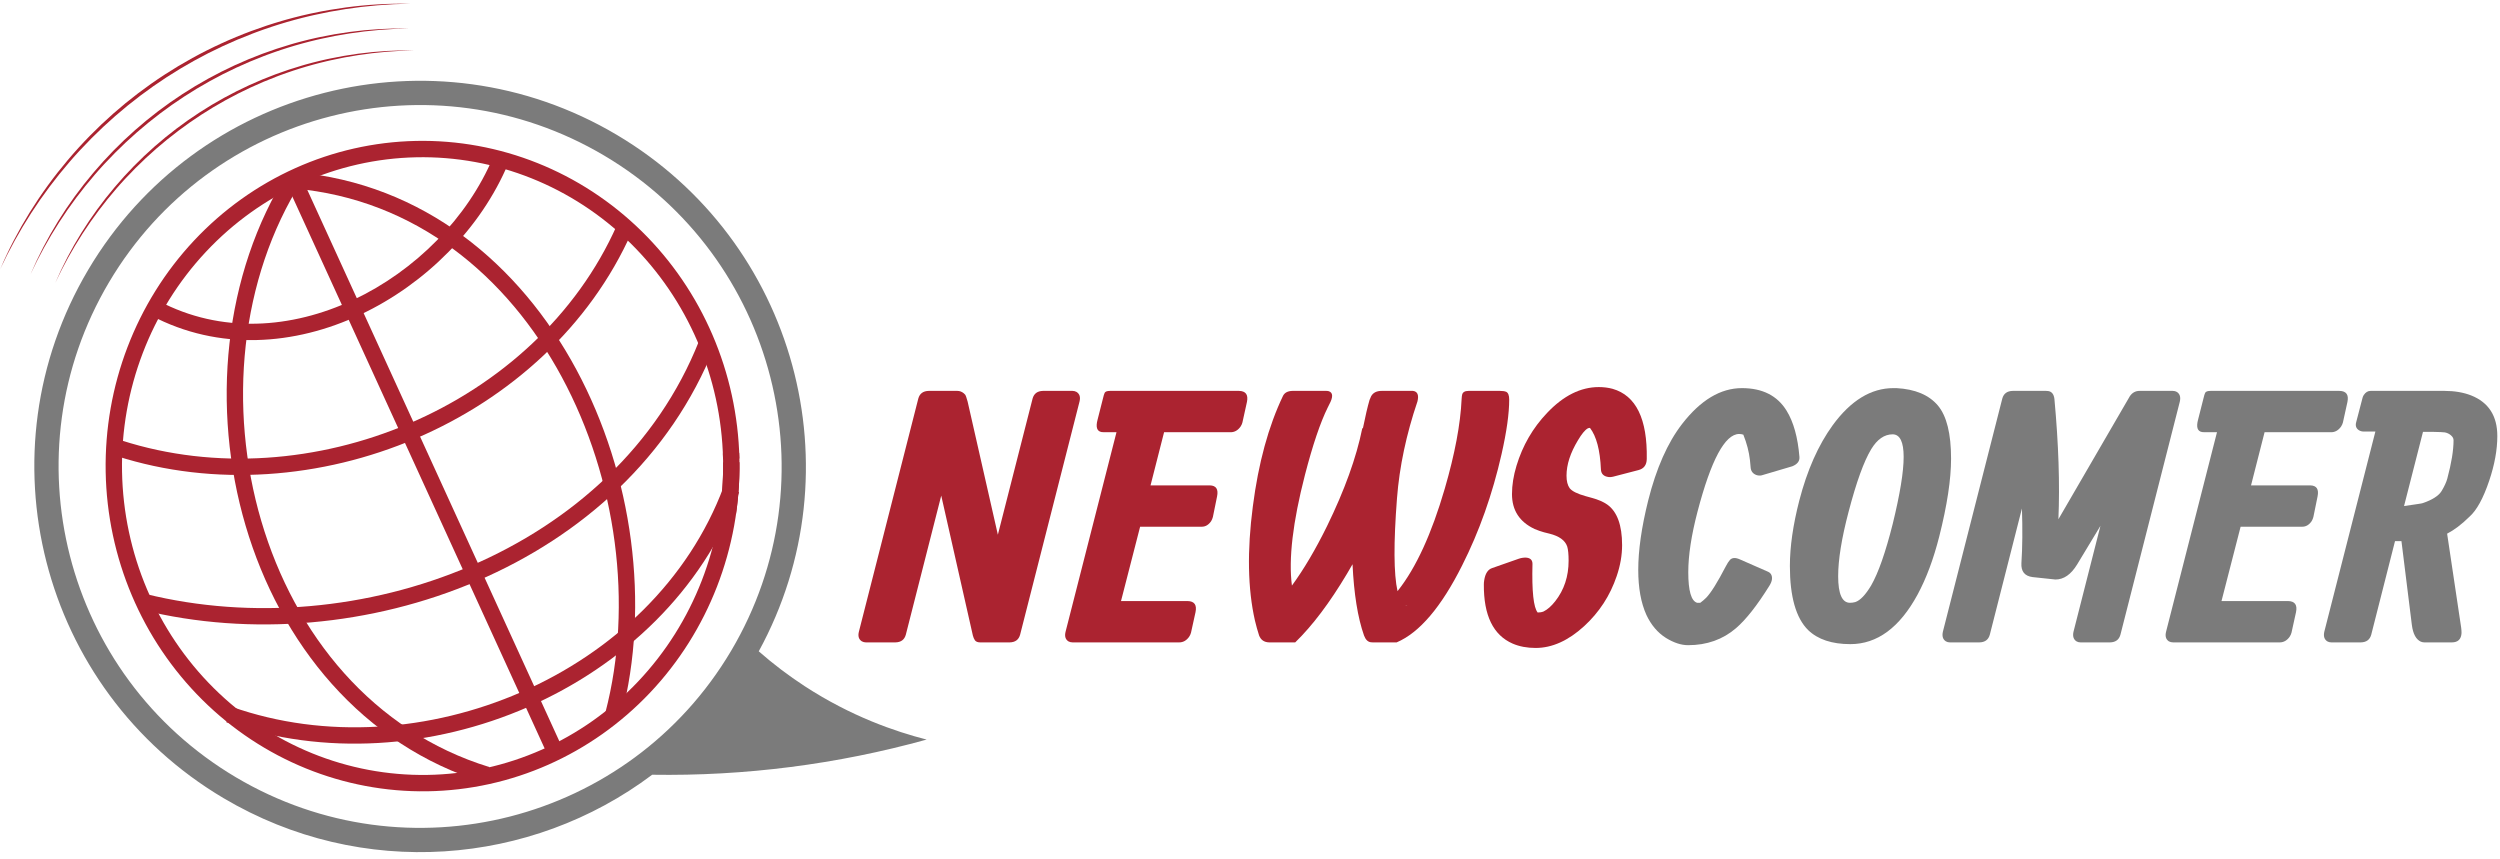 <svg id="site-logo" width="323" height="111" viewBox="0 0 323 111" fill="none" xmlns="http://www.w3.org/2000/svg">
<path d="M310.603 65.381L312.286 65.134C312.72 65.074 312.967 65.029 313.027 65C314.254 64.581 315.061 64.065 315.45 63.451C315.824 62.823 316.071 62.284 316.191 61.836C316.729 59.831 316.999 58.178 316.999 56.876C316.999 56.637 316.879 56.42 316.64 56.225C316.43 56.046 316.176 55.926 315.877 55.866C315.697 55.836 315.196 55.814 314.373 55.799C313.969 55.799 313.528 55.799 313.049 55.799L310.603 65.381ZM306.9 55.754H305.374C305.165 55.754 304.971 55.702 304.791 55.597C304.402 55.358 304.282 54.991 304.432 54.497L305.24 51.401C305.27 51.281 305.322 51.161 305.397 51.041C305.636 50.682 305.928 50.503 306.272 50.503H315.832C317.118 50.503 318.263 50.697 319.265 51.086C321.524 51.984 322.654 53.734 322.654 56.337C322.654 58.118 322.302 60.048 321.599 62.127C320.836 64.386 319.991 65.927 319.063 66.75C318.061 67.737 317.096 68.47 316.168 68.949L317.986 81.112C318.016 81.351 318.031 81.576 318.031 81.785C317.986 82.593 317.567 82.997 316.774 82.997H313.229C313.079 82.997 312.93 82.967 312.78 82.907C312.152 82.623 311.763 81.905 311.613 80.753L310.267 69.914H309.436L306.362 82.01C306.182 82.653 305.734 82.982 305.015 82.997H301.201C301.006 82.997 300.834 82.952 300.684 82.862C300.295 82.608 300.168 82.189 300.303 81.606L306.9 55.754Z" fill="#7B7B7B"/>
<path d="M290.833 62.711H298.485C299.308 62.726 299.622 63.204 299.428 64.147L298.889 66.795C298.844 66.974 298.769 67.154 298.665 67.333C298.336 67.812 297.932 68.052 297.453 68.052H289.487L287.018 77.656H295.613C296.495 77.671 296.84 78.15 296.645 79.092L296.062 81.74C296.017 81.92 295.934 82.099 295.815 82.279C295.471 82.758 295.044 82.997 294.536 82.997H280.757C280.563 82.997 280.383 82.952 280.219 82.862C279.83 82.608 279.71 82.189 279.859 81.606L286.435 55.844H284.841C284.722 55.844 284.609 55.836 284.505 55.821C283.906 55.717 283.734 55.185 283.989 54.228L284.707 51.401C284.767 51.131 284.834 50.914 284.909 50.75C284.998 50.585 285.23 50.503 285.604 50.503H302.255C303.138 50.518 303.482 50.997 303.288 51.939L302.704 54.587C302.659 54.767 302.577 54.946 302.457 55.126C302.113 55.604 301.687 55.844 301.178 55.844H292.583L290.833 62.711Z" fill="#7B7B7B"/>
<path d="M258.698 51.49C258.877 50.847 259.326 50.518 260.044 50.503H264.353C264.443 50.503 264.54 50.51 264.645 50.525C265.094 50.6 265.355 50.937 265.43 51.535C265.969 57.37 266.141 62.554 265.946 67.087L275.08 51.356C275.11 51.311 275.139 51.258 275.169 51.199C275.484 50.735 275.902 50.503 276.426 50.503H280.735C280.929 50.503 281.101 50.548 281.251 50.638C281.64 50.892 281.767 51.311 281.632 51.894L273.958 82.01C273.778 82.653 273.329 82.982 272.611 82.997H268.796C268.602 82.997 268.43 82.952 268.28 82.862C267.891 82.608 267.764 82.189 267.899 81.606L271.377 67.939L268.437 72.809C268.422 72.839 268.4 72.876 268.37 72.921C267.577 74.223 266.642 74.874 265.565 74.874L262.603 74.559C261.585 74.425 261.107 73.826 261.166 72.764C261.301 70.7 261.324 68.343 261.234 65.695L257.082 82.01C256.903 82.653 256.454 82.982 255.736 82.997H251.921C251.726 82.997 251.554 82.952 251.405 82.862C251.016 82.608 250.889 82.189 251.023 81.606L258.698 51.49Z" fill="#7B7B7B"/>
<path d="M238.838 66.122C237.94 69.533 237.491 72.308 237.491 74.448C237.491 76.737 238 77.881 239.017 77.881C239.242 77.881 239.466 77.851 239.691 77.791C240.334 77.582 241.022 76.864 241.755 75.637C242.683 74.021 243.61 71.373 244.538 67.693C245.48 63.848 245.952 60.961 245.952 59.031C245.952 57.101 245.48 56.129 244.538 56.114C243.461 56.114 242.533 56.757 241.755 58.044C240.813 59.599 239.84 62.292 238.838 66.122ZM232.465 64.686C233.482 60.752 234.926 57.498 236.796 54.924C239.13 51.738 241.74 50.145 244.628 50.145C244.762 50.145 244.897 50.145 245.032 50.145C247.44 50.279 249.22 51.027 250.372 52.389C251.509 53.735 252.078 56.024 252.078 59.255C252.078 61.933 251.569 65.284 250.552 69.309C249.819 72.211 248.884 74.717 247.747 76.826C245.428 81.09 242.533 83.222 239.062 83.222C236.684 83.222 234.866 82.616 233.609 81.404C232.038 79.849 231.253 77.088 231.253 73.124C231.253 70.64 231.657 67.828 232.465 64.686Z" fill="#7B7B7B"/>
<path d="M232.487 59.031C232.532 59.57 232.225 59.974 231.567 60.243L227.618 61.41C227.408 61.47 227.169 61.455 226.899 61.365C226.451 61.185 226.211 60.856 226.181 60.377C226.151 60.033 226.122 59.719 226.092 59.435C225.972 58.373 225.688 57.281 225.239 56.159C225.059 56.099 224.88 56.069 224.7 56.069C222.86 56.084 221.065 59.435 219.315 66.122C218.522 69.159 218.125 71.762 218.125 73.932C218.125 76.34 218.507 77.657 219.27 77.881H219.674C219.943 77.687 220.205 77.462 220.459 77.208C221.072 76.565 221.903 75.233 222.95 73.213C223.159 72.81 223.346 72.518 223.511 72.338C223.795 72.039 224.222 72.017 224.79 72.271L228.47 73.887C228.605 73.947 228.717 74.044 228.807 74.178C229.046 74.582 228.979 75.084 228.605 75.682C227.019 78.225 225.583 80.05 224.296 81.157C222.591 82.624 220.526 83.357 218.103 83.357C217.205 83.357 216.248 83.043 215.23 82.414C214.168 81.741 213.33 80.754 212.717 79.452C212.014 77.896 211.662 75.959 211.662 73.64C211.662 71.097 212.089 68.112 212.941 64.686C213.989 60.512 215.447 57.213 217.317 54.79C219.711 51.693 222.292 50.145 225.059 50.145C227.707 50.145 229.63 51.117 230.827 53.062C231.724 54.513 232.278 56.503 232.487 59.031Z" fill="#7B7B7B"/>
<path d="M206.568 50.01C207.197 50.01 207.788 50.085 208.341 50.234C211.378 51.102 212.852 54.124 212.762 59.3C212.747 60.078 212.388 60.557 211.685 60.736L208.408 61.589C208.244 61.634 208.057 61.649 207.847 61.634C207.204 61.559 206.867 61.23 206.838 60.647C206.733 58.163 206.262 56.375 205.424 55.283C205.319 55.283 205.222 55.306 205.132 55.351C204.773 55.56 204.354 56.069 203.875 56.877C202.888 58.507 202.394 60.033 202.394 61.455C202.394 62.158 202.529 62.696 202.798 63.07C203.097 63.459 203.786 63.803 204.863 64.103L205.671 64.327C206.493 64.551 207.152 64.836 207.645 65.18C208.932 66.092 209.575 67.843 209.575 70.431C209.575 71.732 209.343 73.064 208.88 74.425C208.027 76.954 206.621 79.115 204.661 80.91C202.611 82.781 200.524 83.716 198.4 83.716C197.293 83.716 196.305 83.529 195.438 83.155C192.924 82.062 191.683 79.512 191.713 75.502C191.713 75.338 191.728 75.166 191.757 74.986C191.892 74.103 192.236 73.573 192.79 73.393L196.246 72.181C196.56 72.076 196.874 72.031 197.188 72.046C197.727 72.091 197.996 72.361 197.996 72.854C197.906 76.4 198.131 78.494 198.669 79.138C198.953 79.138 199.208 79.093 199.432 79.003C199.941 78.749 200.442 78.307 200.936 77.679C202.088 76.213 202.664 74.47 202.664 72.45C202.664 71.613 202.604 70.999 202.484 70.61C202.215 69.817 201.452 69.264 200.195 68.95L199.477 68.77C199.088 68.665 198.684 68.523 198.265 68.344C196.32 67.431 195.348 65.928 195.348 63.833C195.348 62.681 195.542 61.462 195.931 60.175C196.724 57.557 198.041 55.283 199.881 53.353C201.99 51.124 204.219 50.01 206.568 50.01Z" fill="#AB2330"/>
<path d="M171.381 50.503C171.486 50.503 171.591 50.518 171.696 50.548C172.234 50.742 172.249 51.311 171.74 52.253C171.681 52.358 171.621 52.478 171.561 52.612C170.588 54.572 169.601 57.489 168.599 61.364C167.028 67.453 166.467 72.218 166.916 75.659C168.457 73.549 169.968 70.991 171.449 67.984C173.723 63.331 175.241 59.12 176.004 55.35L176.094 55.305C176.408 53.749 176.692 52.538 176.947 51.67C177.006 51.505 177.074 51.348 177.149 51.199C177.403 50.735 177.859 50.503 178.517 50.503H182.557C183.14 50.578 183.335 51.026 183.14 51.849C181.689 56.128 180.806 60.302 180.492 64.371C180.043 70.161 180.066 74.163 180.56 76.377C180.589 76.347 180.619 76.31 180.649 76.265C182.968 73.318 184.973 68.942 186.663 63.137C187.965 58.664 188.691 54.812 188.84 51.58C188.855 51.311 188.878 51.116 188.907 50.997C188.982 50.667 189.259 50.503 189.738 50.503H193.777C194.121 50.503 194.39 50.54 194.585 50.615C194.854 50.735 194.989 51.071 194.989 51.625C194.989 53.42 194.66 55.769 194.002 58.671C192.82 63.878 191.122 68.672 188.907 73.056C186.215 78.427 183.395 81.74 180.447 82.997H177.351C177.261 82.997 177.171 82.99 177.081 82.975C176.707 82.915 176.423 82.623 176.229 82.099C175.421 79.796 174.927 76.729 174.747 72.899C174.523 73.303 174.284 73.714 174.029 74.133C171.8 77.873 169.571 80.828 167.342 82.997H163.976C163.333 82.982 162.899 82.683 162.674 82.099C162.48 81.501 162.3 80.858 162.136 80.169C161.208 76.07 161.118 71.156 161.867 65.426C162.585 59.831 163.886 55.066 165.771 51.131C165.981 50.727 166.385 50.518 166.983 50.503H171.381ZM181.547 78.195C181.652 78.254 181.749 78.284 181.839 78.284L181.547 78.195Z" fill="#AB2330"/>
<path d="M148.649 62.711H156.301C157.124 62.726 157.438 63.204 157.244 64.147L156.705 66.795C156.66 66.974 156.585 67.154 156.481 67.333C156.152 67.812 155.748 68.052 155.269 68.052H147.303L144.834 77.656H153.429C154.311 77.671 154.656 78.15 154.461 79.092L153.878 81.74C153.833 81.92 153.75 82.099 153.631 82.279C153.287 82.758 152.86 82.997 152.352 82.997H138.573C138.379 82.997 138.199 82.952 138.035 82.862C137.646 82.608 137.526 82.189 137.675 81.606L144.251 55.844H142.657C142.538 55.844 142.425 55.836 142.321 55.821C141.722 55.717 141.55 55.185 141.805 54.228L142.523 51.401C142.583 51.131 142.65 50.914 142.725 50.75C142.814 50.585 143.046 50.503 143.42 50.503H160.071C160.954 50.518 161.298 50.997 161.104 51.939L160.52 54.587C160.475 54.767 160.393 54.946 160.273 55.126C159.929 55.604 159.503 55.844 158.994 55.844H150.399L148.649 62.711Z" fill="#AB2330"/>
<path d="M118.646 51.49C118.825 50.847 119.274 50.518 119.992 50.503H123.695C123.994 50.503 124.271 50.608 124.525 50.817C124.585 50.862 124.645 50.922 124.705 50.997C124.78 51.101 124.884 51.401 125.019 51.894L128.924 69.084L133.412 51.49C133.591 50.847 134.04 50.518 134.758 50.503H138.573C138.753 50.503 138.925 50.548 139.089 50.638C139.493 50.892 139.62 51.311 139.471 51.894L131.796 82.01C131.617 82.653 131.168 82.982 130.45 82.997H126.635C126.321 82.997 126.096 82.907 125.961 82.728C125.842 82.548 125.752 82.339 125.692 82.099L121.608 64.035L117.03 82.01C116.851 82.653 116.402 82.982 115.684 82.997H111.869C111.689 82.997 111.517 82.952 111.353 82.862C110.949 82.608 110.822 82.189 110.971 81.606L118.646 51.49Z" fill="#AB2330"/>
<mask id="mask0_1621_8118" style="mask-type:alpha" maskUnits="userSpaceOnUse" x="0" y="0" width="121" height="111">
<rect width="121" height="111" fill="#D9D9D9"/>
</mask>
<g mask="url(#mask0_1621_8118)">
<path d="M98.031 84.151C110.842 60.715 102.853 31.155 79.681 17.418C56.001 3.38 25.431 11.184 11.402 34.849C-2.627 58.514 5.197 89.079 28.877 103.117C46.775 113.727 68.609 111.86 84.262 100.097C96.239 100.285 108.181 98.755 119.721 95.552C115.662 94.519 109.956 92.558 103.956 88.647C101.877 87.29 99.896 85.788 98.031 84.151ZM94.46 84.088C81.313 106.265 52.666 113.578 30.474 100.422C8.283 87.267 0.951 58.624 14.098 36.447C27.245 14.271 55.893 6.957 78.084 20.113C100.275 33.268 107.607 61.911 94.46 84.088Z" fill="#7B7B7B"/>
<path d="M46.265 6.94C45.054 7.103 43.85 7.31 42.653 7.561C42.504 7.592 42.354 7.622 42.205 7.655L41.758 7.757L41.311 7.86L40.867 7.971L40.422 8.082L39.979 8.201L39.536 8.32L39.096 8.447C29.63 11.191 21.188 16.661 14.827 24.17C11.668 27.893 9.059 32.078 7.142 36.551C8.17 34.348 9.349 32.218 10.672 30.176C11.332 29.156 12.027 28.161 12.758 27.19C13.488 26.22 14.251 25.276 15.046 24.357L15.346 24.015L15.496 23.844C15.546 23.787 15.598 23.732 15.649 23.675L15.955 23.338L16.108 23.17C16.16 23.114 16.212 23.059 16.264 23.004C16.678 22.56 17.099 22.123 17.527 21.693C18.386 20.835 19.272 20.007 20.188 19.209C21.104 18.413 22.047 17.649 23.017 16.918C23.985 16.187 24.98 15.491 25.999 14.83C27.017 14.169 28.058 13.545 29.122 12.958C30.184 12.37 31.266 11.821 32.37 11.31C33.471 10.799 34.59 10.328 35.727 9.896L36.153 9.734L36.582 9.58L37.01 9.426L37.442 9.279L37.873 9.132L38.307 8.993L38.741 8.853L39.177 8.722L39.614 8.59L40.053 8.467L40.492 8.343L40.932 8.228L41.374 8.112L41.817 8.004L42.26 7.896C42.408 7.861 42.556 7.829 42.705 7.795C43.891 7.527 45.086 7.301 46.29 7.118C48.7 6.751 51.131 6.548 53.568 6.51C51.126 6.472 48.685 6.616 46.265 6.94Z" fill="#AB2330"/>
<path d="M45.138 4.133C43.864 4.305 42.596 4.524 41.335 4.789C41.178 4.823 41.02 4.854 40.863 4.889L40.392 4.997L39.922 5.106L39.454 5.223L38.986 5.341L38.519 5.466L38.053 5.592L37.589 5.727C27.622 8.628 18.731 14.412 12.033 22.352C8.706 26.288 5.958 30.713 3.94 35.444C5.023 33.114 6.265 30.861 7.657 28.702C8.352 27.624 9.084 26.571 9.854 25.545C10.623 24.519 11.426 23.521 12.263 22.55L12.58 22.188L12.738 22.007C12.79 21.947 12.845 21.888 12.898 21.828L13.221 21.472L13.382 21.294C13.436 21.235 13.492 21.177 13.546 21.119C13.982 20.649 14.425 20.188 14.877 19.733C15.78 18.826 16.714 17.95 17.678 17.106C18.643 16.264 19.636 15.457 20.657 14.683C21.677 13.911 22.724 13.175 23.797 12.476C24.869 11.777 25.965 11.117 27.086 10.496C28.204 9.875 29.344 9.294 30.506 8.754C31.666 8.214 32.845 7.715 34.042 7.259L34.49 7.088L34.942 6.925L35.393 6.762L35.847 6.606L36.302 6.451L36.758 6.303L37.215 6.156L37.675 6.017L38.135 5.878L38.597 5.747L39.059 5.617L39.523 5.494L39.988 5.372L40.454 5.258L40.921 5.144C41.077 5.107 41.233 5.073 41.389 5.037C42.638 4.753 43.897 4.515 45.165 4.322C47.702 3.933 50.263 3.718 52.829 3.678C50.258 3.639 47.687 3.791 45.138 4.133Z" fill="#AB2330"/>
<path d="M44.622 0.97C43.241 1.156 41.868 1.392 40.503 1.679C40.332 1.715 40.161 1.749 39.991 1.787L39.482 1.903L38.972 2.021L38.465 2.148L37.958 2.275L37.453 2.411L36.948 2.547L36.446 2.693C25.649 5.831 16.02 12.085 8.765 20.671C5.161 24.928 2.185 29.713 -0.001 34.829C1.172 32.309 2.517 29.873 4.025 27.538C4.778 26.372 5.571 25.234 6.405 24.124C7.238 23.015 8.108 21.935 9.015 20.885L9.357 20.494L9.528 20.298C9.585 20.233 9.644 20.17 9.702 20.105L10.052 19.72L10.226 19.528C10.285 19.464 10.345 19.401 10.404 19.338C10.876 18.83 11.356 18.331 11.845 17.839C12.824 16.858 13.835 15.911 14.88 14.999C15.924 14.088 17 13.215 18.106 12.379C19.211 11.543 20.345 10.747 21.507 9.992C22.668 9.236 23.855 8.522 25.069 7.851C26.28 7.178 27.515 6.55 28.773 5.967C30.03 5.382 31.306 4.843 32.603 4.35L33.089 4.165L33.578 3.988L34.067 3.812L34.559 3.644L35.051 3.476L35.546 3.316L36.041 3.157L36.538 3.007L37.036 2.856L37.537 2.715L38.037 2.574L38.54 2.442L39.044 2.31L39.549 2.186L40.054 2.063C40.223 2.023 40.392 1.986 40.562 1.947C41.914 1.64 43.278 1.382 44.651 1.173C47.396 0.75 50.171 0.525 52.952 0.477C50.167 0.435 47.383 0.599 44.622 0.97Z" fill="#AB2330"/>
</g>
<path fill-rule="evenodd" clip-rule="evenodd" d="M31.73 67.909C27.271 52.757 28.817 35.482 37.21 22.236L38.996 23.368C30.974 36.028 29.445 52.659 33.758 67.312C38.069 81.957 48.164 94.483 63.239 99.107L62.619 101.128C46.718 96.25 36.193 83.071 31.73 67.909Z" fill="#AB2330"/>
<path fill-rule="evenodd" clip-rule="evenodd" d="M72.594 48.731C65.534 35.623 53.673 25.75 38.009 24.358L38.196 22.252C54.728 23.721 67.142 34.15 74.455 47.729C81.76 61.293 84.041 78.104 80.266 92.583L78.22 92.05C81.853 78.119 79.662 61.855 72.594 48.731Z" fill="#AB2330"/>
<path fill-rule="evenodd" clip-rule="evenodd" d="M70.834 97.72L36.787 23.241L38.71 22.362L72.757 96.841L70.834 97.72Z" fill="#AB2330"/>
<path fill-rule="evenodd" clip-rule="evenodd" d="M46.545 40.659C38.097 44.625 28.277 45.391 19.521 40.763L20.509 38.894C28.553 43.146 37.659 42.495 45.646 38.745C53.644 34.99 60.418 28.169 63.727 20.269L65.677 21.085C62.152 29.503 54.982 36.697 46.545 40.659Z" fill="#AB2330"/>
<path fill-rule="evenodd" clip-rule="evenodd" d="M81.627 29.976C70.758 54.45 40.243 66.998 15.081 58.926L15.727 56.913C39.923 64.675 69.29 52.546 79.695 29.118L81.627 29.976Z" fill="#AB2330"/>
<path fill-rule="evenodd" clip-rule="evenodd" d="M92.284 44.825C81.037 73.217 46.467 85.744 18.343 78.799L18.85 76.747C46.214 83.504 79.555 71.22 90.319 44.046L92.284 44.825Z" fill="#AB2330"/>
<path fill-rule="evenodd" clip-rule="evenodd" d="M81.417 31.379C73.983 24.078 64.041 20.105 53.773 20.321C43.504 20.537 33.734 24.925 26.607 32.534C19.48 40.143 15.578 50.352 15.767 60.924C15.956 71.495 20.219 81.555 27.614 88.901C35.007 96.246 44.927 100.277 55.197 100.12C65.467 99.963 75.26 95.632 82.429 88.065C89.598 80.497 93.555 70.311 93.425 59.739L95.539 59.713C95.676 70.827 91.516 81.546 83.963 89.519C76.409 97.492 66.077 102.068 55.229 102.234C44.381 102.399 33.915 98.141 26.124 90.401C18.333 82.662 13.852 72.075 13.653 60.961C13.455 49.848 17.555 39.105 25.064 31.089C32.574 23.071 42.881 18.436 53.728 18.207C64.575 17.979 75.064 22.177 82.898 29.871C90.731 37.565 95.271 48.126 95.53 59.238L93.417 59.288C93.17 48.717 88.851 38.682 81.417 31.379Z" fill="#AB2330"/>
<path fill-rule="evenodd" clip-rule="evenodd" d="M95.484 63.604C85.975 89.108 54.391 102.168 29.24 93.314L29.942 91.32C54.102 99.825 84.431 87.197 93.503 62.865L95.484 63.604Z" fill="#AB2330"/>
<path fill-rule="evenodd" clip-rule="evenodd" d="M93.397 58.588C93.495 61.103 93.362 63.623 92.998 66.113L95.09 66.418C95.472 63.8 95.613 61.15 95.509 58.505L93.397 58.588Z" fill="#AB2330"/>
</svg>
